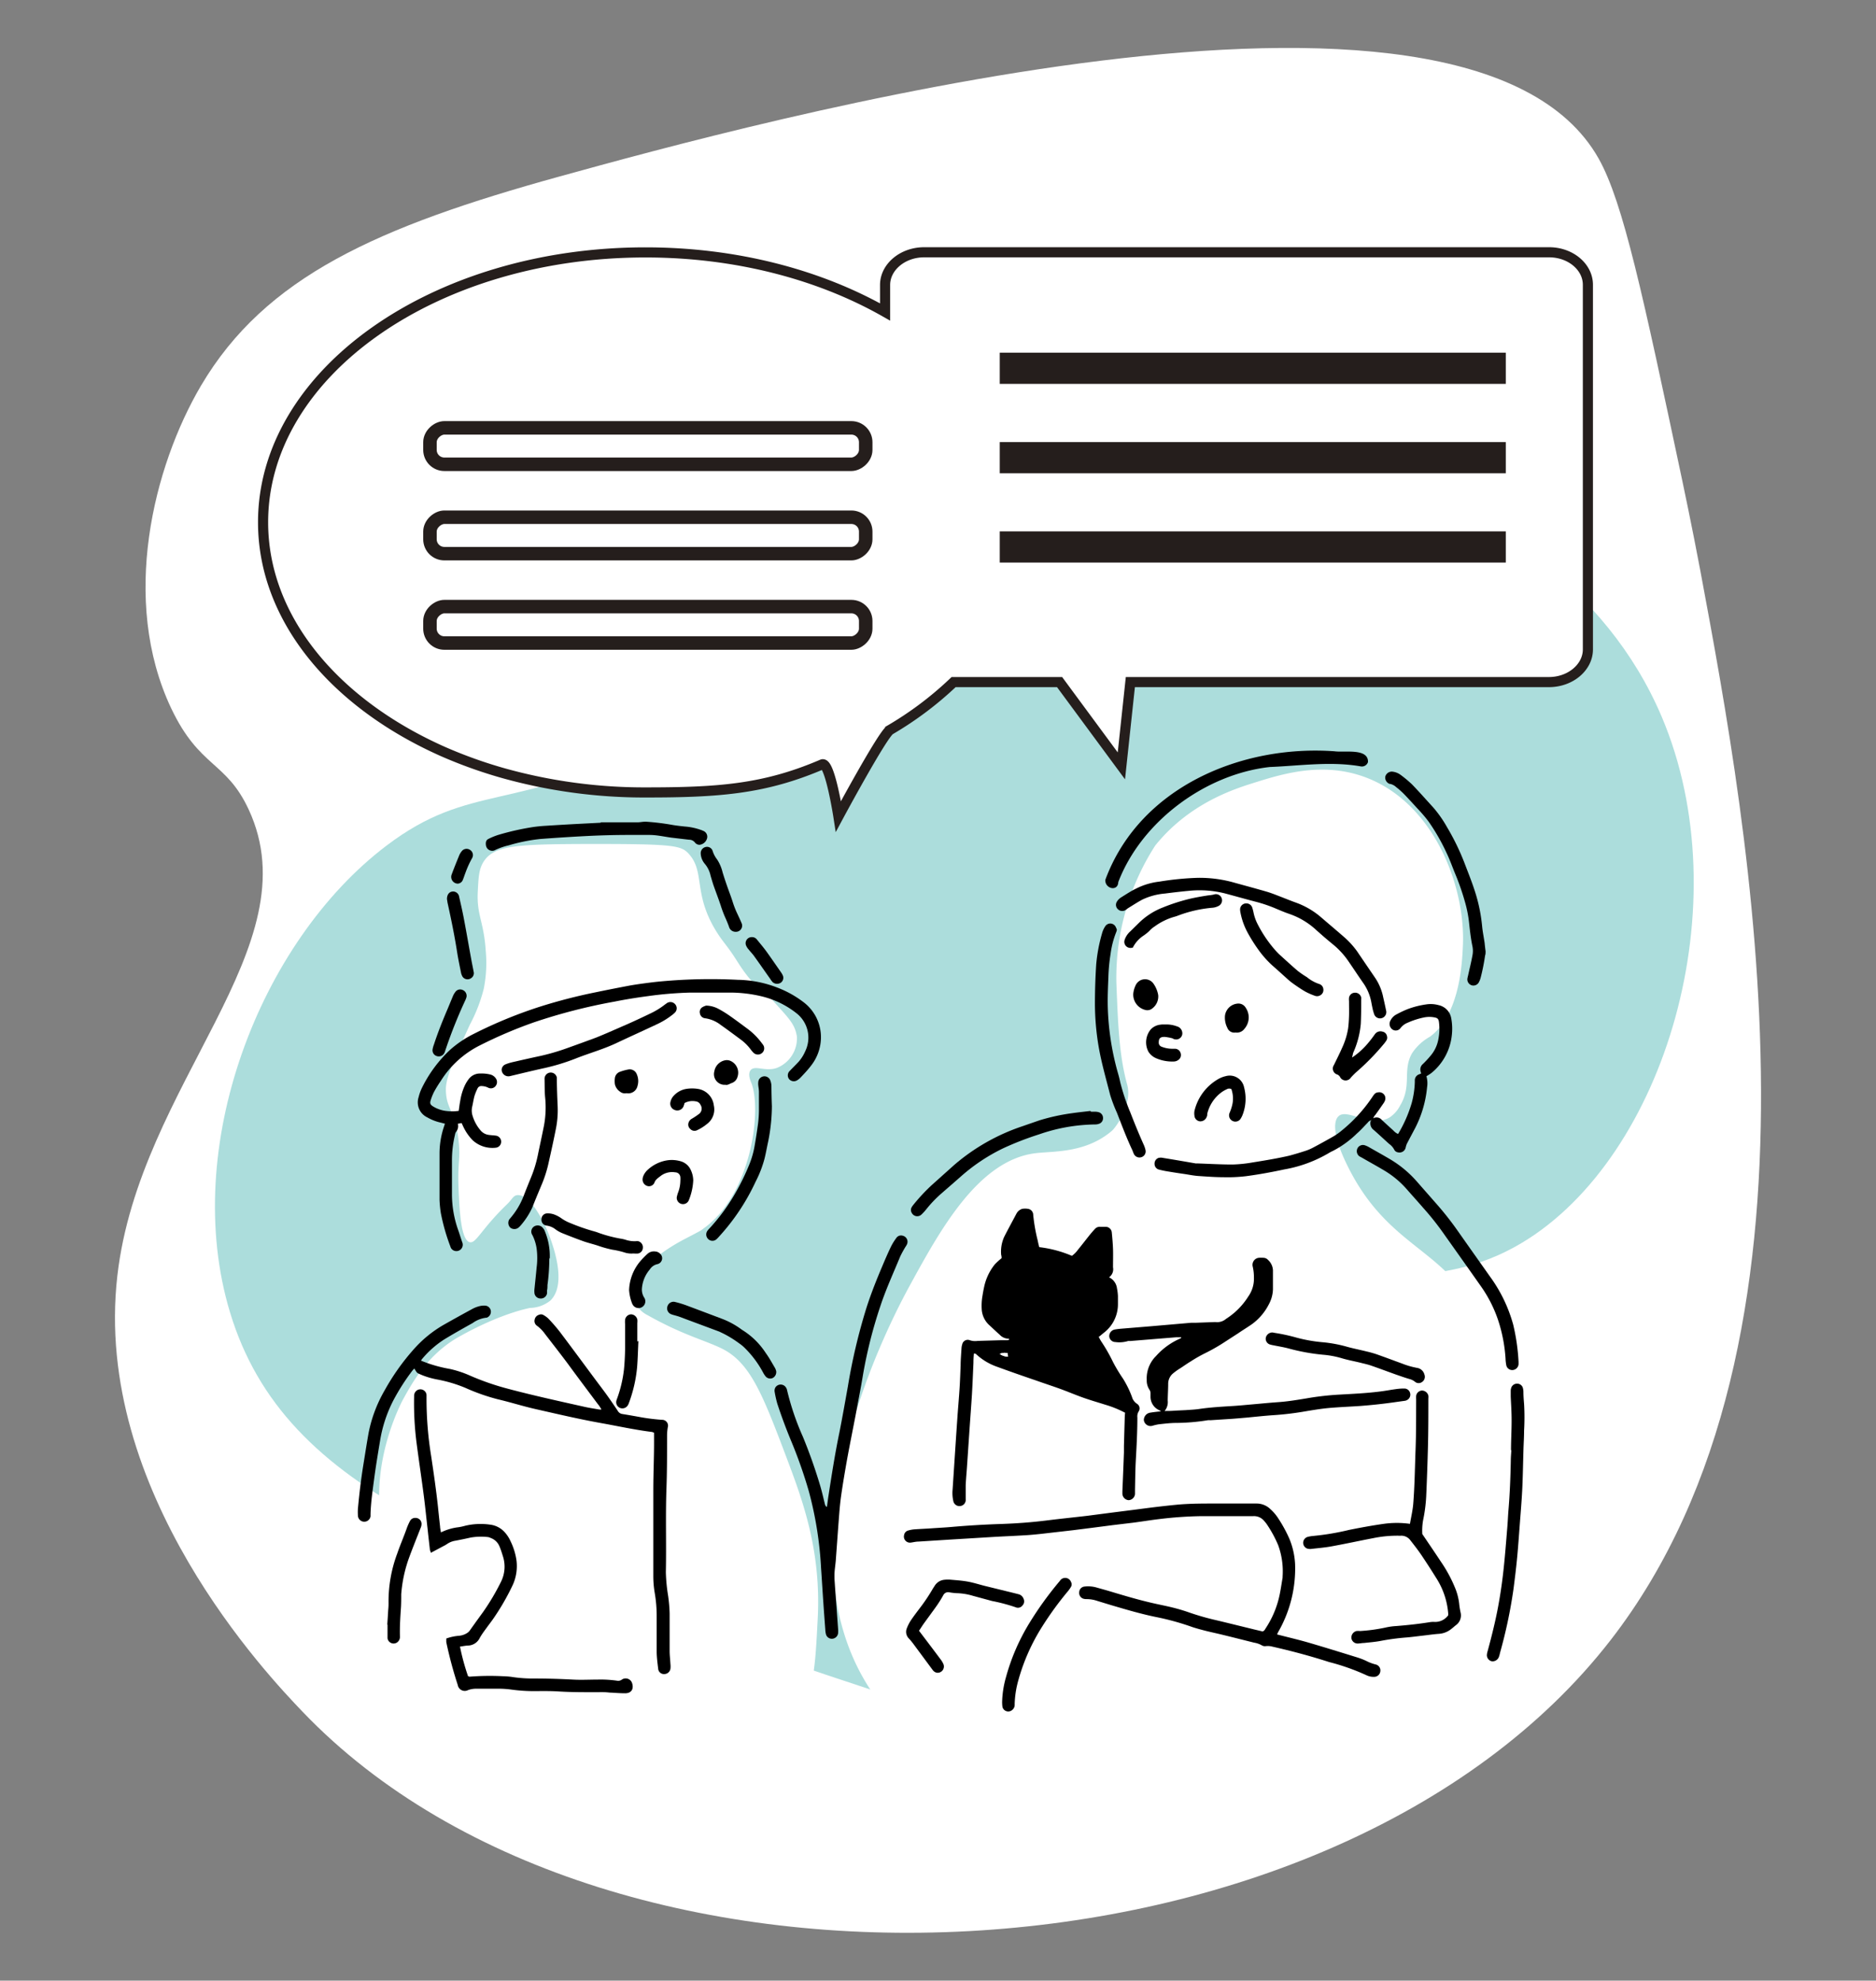 <?xml version="1.0" encoding="UTF-8"?>
<svg xmlns="http://www.w3.org/2000/svg" viewBox="0 0 278.11 293.63">
  <rect x="0" y="0" width="278.11" height="293.63" fill="#808080" stroke="none"/>
  <defs>
    <style>.cls-1,.cls-3{fill:#fff;}.cls-2{fill:#acdddc;}.cls-3,.cls-5{stroke:#251e1c;stroke-miterlimit:10;}.cls-3{stroke-width:1.5px;}.cls-4{fill:#251e1c;}.cls-5,.cls-6{fill:none;}.cls-5{stroke-width:2px;}</style>
  </defs>
  <g id="レイヤー_2" data-name="レイヤー 2">
    <g id="画像">
      <path class="cls-1" d="M82.93,26.17C56,33.61,39.34,41,29.8,57.17c-7.06,12-12,31.78-4.43,47.82,4.23,8.91,8.15,7.79,11.51,15.05,9.44,20.38-16.19,40.5-19.48,69.07-3.7,32.09,22.53,59.5,27.45,64.65,45.91,48,152.9,42.29,193.93-10.63C273.33,198.58,259.23,123,252.07,84.62c-1.17-6.25-2.66-13.28-2.66-13.28C243.56,43.75,240.64,30,237,23.52,217.55-11,110.91,18.45,82.93,26.17Z"></path>
      <path class="cls-2" d="M125.24,249.21c28.66,9.55,52.88,17.33,62.9,6.56,12.66-13.59-9.16-44,6.24-60.52,8.48-9.09,18.12-3.16,31.24-11,21.3-12.77,32.44-50.37,20.72-78-16.3-38.43-73-48.89-103-33.76C125.29,81.51,124.69,95.91,97,110c-20.82,10.6-27.19,5.88-39.71,15.37-18.78,14.24-30.59,44.7-23.19,69.19C42.28,221.59,70.73,231.06,125.24,249.21Z"></path>
      <path class="cls-1" d="M71.71,127.72c-.71,1.1-.77,2.27-.88,4.42-.19,3.54.91,4.47,1.18,8.86a19.47,19.47,0,0,1-.3,5.61,23.62,23.62,0,0,1-2.06,5.31c-2.35,5.15-3.52,7.72-3.55,9.52,0,3.05,1.36,3,1.88,7.64.32,2.8-.16,3.13,0,7.08.13,3.07.32,7.7,1.67,8,.94.2,1.68-1.93,5.53-5.64.73-.71.89-1.24,1.44-1.33,1.88-.3,4.11,3.87,5.09,6.75.49,1.45,2.23,6.57-.11,8.86a4.94,4.94,0,0,1-3,1.1s-4.26.72-10.63,4.32c-4.53,2.57-6.79,6.66-8.19,9.19,0,0-4.43,8-3.43,17,2.44,22,51.12,40.33,61.88,29.12,2.44-2.55,2.62-6.28,3-13.73.49-9.94-2.22-17.32-4.54-23.47-3.63-9.6-5.45-14.41-9.85-16.49-2.66-1.25-5.75-2-10.85-4.87a4,4,0,0,1-2.14-4.39c0-.62,1.86-3.87,7.67-6.9,2.75-1.43,2.33-1.23,2.77-1.55,7.07-5,8.7-17.51,7.09-21.59-.12-.29-.56-1.31-.11-1.88.61-.79,2.19.24,3.87-.33a4.73,4.73,0,0,0,3-4.65c-.31-1.9-1.14-2.64-3.7-5.49-1.68-1.87-2.57-1.59-5.16-5.69-1.48-2.34-1.92-2.61-2.88-4.09-3.77-5.84-1.79-9.1-4.31-11.85-1.14-1.24-2.35-1.45-14.83-1.44C76.62,125.15,73.26,125.31,71.71,127.72Z"></path>
      <path class="cls-1" d="M202.25,115.17c-6.3-2.28-12.25-.41-16.38.89-3,.94-9.6,3.06-14.61,9.29a36.21,36.21,0,0,0-5.76,20.37c.23,5.76.38,10.69,1.6,15.07.81,2.93-1.69,6.36-2.26,6.85-3.91,3.35-8.74,3-11.29,3.32-8.49,1-14.19,11.42-18.6,19.48-2.15,3.94-21.45,39.27-4.87,61.55,19.69,26.45,75.75,15.39,86.56-6.64,2.59-5.27,2.91-12,3.55-25.46.69-14.52,1-21.77-2.44-27.23-4.9-7.72-12.4-8.6-17.93-19.71-2.45-4.91-2.07-6.93-1.33-7.52,1.36-1.11,4.8,1.87,7.53.22a4.63,4.63,0,0,0,1.55-1.77c1.78-2.95.3-5.2,1.77-7.75a7.61,7.61,0,0,1,2.65-2.44c4.42-3.28,4.76-10.86,4.88-13.5C217.27,131.29,212.51,118.89,202.25,115.17Z"></path>
      <path d="M166.79,209.44a15.91,15.91,0,0,0-2.9-1.18c-1.11-.35-2.22-.67-3.32-1.06s-2.2-.86-3.32-1.27-2.48-.85-3.71-1.29c-2-.68-3.91-1.35-5.85-2.06a8.77,8.77,0,0,1-3-1.84c-.06-.06-.17-.06-.31-.09a13.47,13.47,0,0,0-.07,1.39c-.07,1.54-.13,3.08-.22,4.62-.11,1.78-.25,3.57-.37,5.36l-.39,5.74c-.06.83-.14,1.66-.17,2.5,0,.68,0,1.36,0,2a.91.91,0,0,1-.74,1,.92.92,0,0,1-1.09-.71,5.3,5.3,0,0,1-.11-1.73c.24-3.6.47-7.21.72-10.81.1-1.43.23-2.87.32-4.3.07-1.09.1-2.17.15-3.26,0-.85.08-1.71.13-2.57a2.36,2.36,0,0,1,.11-.59.83.83,0,0,1,1.12-.6,2.48,2.48,0,0,0,1.17.1l3.41-.1c.33,0,.66,0,1,0a1.41,1.41,0,0,0,.3-.11c-.08-.07-.12-.12-.15-.12a1.77,1.77,0,0,1-1.28-.57c-.51-.45-1-.92-1.5-1.38a3.45,3.45,0,0,1-1.17-2.23,8.38,8.38,0,0,1,.1-2.18c.07-.45.15-.9.25-1.34a7.92,7.92,0,0,1,1.58-3.32,10.53,10.53,0,0,1,1-.91c0-.14,0-.31-.06-.48a5.32,5.32,0,0,1,.44-2.67c.58-1.15,1.2-2.27,1.8-3.41a1.69,1.69,0,0,1,.31-.43,1.53,1.53,0,0,1,.58-.33,2.57,2.57,0,0,1,.83,0,.9.9,0,0,1,.79.88,25.28,25.28,0,0,0,.68,3.87c.05.3.13.59.21.93a17.56,17.56,0,0,1,4.85,1.29,4.11,4.11,0,0,0,.88-.89c.59-.72,1.16-1.46,1.74-2.19.26-.32.52-.62.8-.92a.94.94,0,0,1,.82-.3c.22,0,.44,0,.67,0a.91.91,0,0,1,1,.86c.08.8.15,1.61.18,2.41s0,1.82,0,2.73a1.45,1.45,0,0,1-.59,1.48,2.09,2.09,0,0,1,1.18,1.65,7.12,7.12,0,0,1,.14,1.13c0,.37,0,.75,0,1.13a5.32,5.32,0,0,1-2.11,4.33l-.52.43-.22.17c.14.25.26.5.41.72a25.05,25.05,0,0,1,1.71,3,23.58,23.58,0,0,0,1.48,2.46,14.81,14.81,0,0,1,1.33,2.71,1.79,1.79,0,0,0,.71,1,.81.81,0,0,1,.26,1.19,1.43,1.43,0,0,0-.17.87c0,2.17-.12,4.34-.24,6.51-.07,1.38-.08,2.77-.11,4.16,0,.23,0,.46,0,.68a1,1,0,0,1-.95.9,1,1,0,0,1-.92-.94c0-.13,0-.25,0-.38.08-1.92.16-3.83.23-5.75,0-.33,0-.66,0-1l.12-4.24C166.74,210,166.76,209.73,166.79,209.44Zm-18.58-8.72a2.1,2.1,0,0,0,1.22.4l-.05-.5A1.72,1.72,0,0,0,148.21,200.72Z"></path>
      <path d="M62.42,201.72a20.34,20.34,0,0,0,4.23,1.22,15.36,15.36,0,0,1,2.88.93,38.25,38.25,0,0,0,5.72,2c3.75,1,7.55,1.83,11.34,2.68.74.17,1.49.28,2.23.41a1.88,1.88,0,0,0,.34,0,4.66,4.66,0,0,0-.57-.85c-1.49-2-3-4-4.46-6-1.09-1.46-2.21-2.89-3.32-4.33a5.47,5.47,0,0,0-1.21-1.24.85.85,0,0,1-.33-.94.89.89,0,0,1,.64-.68.68.68,0,0,1,.59,0,3.51,3.51,0,0,1,.79.56,25.59,25.59,0,0,1,1.73,2c1.81,2.4,3.59,4.82,5.38,7.23.56.75,1.13,1.49,1.67,2.25s1,1.44,1.5,2.18a.92.92,0,0,0,.64.48c.94.15,1.89.32,2.83.49s2,.3,3.08.38a.87.87,0,0,1,.87,1.14,7.86,7.86,0,0,0-.1,1.36c0,2.55,0,5.1-.09,7.65-.15,4.15,0,8.29-.09,12.43a25.16,25.16,0,0,0,.33,3.47,23.14,23.14,0,0,1,.23,2.63c0,1.85,0,3.69,0,5.54,0,.65.08,1.31.12,2a3.11,3.11,0,0,1,0,.68.93.93,0,0,1-.88.79.86.86,0,0,1-.93-.72c-.1-.83-.21-1.66-.23-2.49,0-1.77,0-3.54,0-5.3a20.14,20.14,0,0,0-.28-3.47,14.87,14.87,0,0,1-.22-2.49c0-4.27,0-8.54,0-12.81,0-2.55.13-5.1.11-7.65v-.84a1.33,1.33,0,0,0-.3-.12c-2.51-.31-5-.86-7.46-1.3-3.31-.59-6.57-1.36-9.84-2.1-1.85-.42-3.66-1-5.5-1.43a29.67,29.67,0,0,1-4.85-1.7,20.5,20.5,0,0,0-4.2-1.25,11.85,11.85,0,0,1-2.32-.68c-.77-.34-.62-.24-1.07-.95-.1.11-.2.21-.29.32a31.84,31.84,0,0,0-2.88,4.53,20.06,20.06,0,0,0-1.91,5.88c-.31,1.86-.62,3.73-.87,5.61s-.48,3.45-.54,5.2c0,.12,0,.25,0,.37a.94.94,0,0,1-1.87-.12,8.15,8.15,0,0,1,0-1c.2-2.19.46-4.37.81-6.54.25-1.54.49-3.09.76-4.63A20.42,20.42,0,0,1,57,206.16a33.91,33.91,0,0,1,4.32-6.11,17.67,17.67,0,0,1,4.5-3.67q2.12-1.2,4.24-2.35a4.53,4.53,0,0,1,1.06-.4,2.72,2.72,0,0,1,.9-.06.91.91,0,0,1,.75.84.94.94,0,0,1-.62.94l-.08,0a4.33,4.33,0,0,0-2,.79c-1.41.79-2.82,1.58-4.2,2.42a14.4,14.4,0,0,0-3.29,2.9A1.08,1.08,0,0,0,62.42,201.72Z"></path>
      <path d="M189.34,242.31c1.5.39,3,.74,4.48,1.16,2.44.71,4.88,1.47,7.31,2.22a10.49,10.49,0,0,1,1.41.54,6.3,6.3,0,0,0,1.41.53.9.9,0,0,1,.68,1,.91.91,0,0,1-.85.83,2.43,2.43,0,0,1-1.11-.19,32.7,32.7,0,0,0-5.63-2c-2.76-.89-5.56-1.64-8.39-2.28a2.6,2.6,0,0,0-1-.08.88.88,0,0,1-.58-.11,3.32,3.32,0,0,0-1.13-.4c-1.57-.39-3.13-.79-4.7-1.17-.81-.2-1.62-.37-2.43-.57-.66-.17-1.32-.34-2-.56a38.35,38.35,0,0,0-5.16-1.45c-2.38-.47-4.7-1.16-7-1.84l-2-.61a4.82,4.82,0,0,0-1.56-.26,1.73,1.73,0,0,1-.45-.05.9.9,0,0,1-.65-1,.86.86,0,0,1,.77-.81,4.59,4.59,0,0,1,1.73.12l1.6.45c2.15.64,4.3,1.3,6.49,1.81,1,.24,2.07.44,3.1.69a26.85,26.85,0,0,1,2.61.77,37.82,37.82,0,0,0,4.07,1.16c1.89.45,3.77.92,5.66,1.38l1.15.27c.28-.08.36-.31.48-.49a14.27,14.27,0,0,0,2.08-5.09c.16-.79.27-1.59.41-2.38a.77.77,0,0,0,0-.15,11.35,11.35,0,0,0-.66-4.69,18,18,0,0,0-1.62-3,4.34,4.34,0,0,0-.42-.54,1.94,1.94,0,0,0-1.64-.75c-2.57,0-5.15,0-7.73,0a58.56,58.56,0,0,0-6.34.45c-1.23.15-2.45.35-3.67.51l-3.09.37-2.85.37-3,.38-4.89.56c-.78.08-1.56.16-2.34.2-1.47.09-2.93.15-4.39.23l-6.58.4-4.76.3c-.38,0-.75.1-1.13.15a.9.9,0,0,1-1-1.12.83.83,0,0,1,.64-.68,4.5,4.5,0,0,1,1-.17c.83-.06,1.67-.09,2.5-.15s1.86-.11,2.79-.19q3.73-.33,7.49-.45c2.3-.08,4.59-.25,6.87-.54,2-.25,3.91-.44,5.86-.67l3.61-.47,3.23-.41,2.7-.35c1.23-.15,2.46-.29,3.69-.41,2.11-.2,4.24-.18,6.36-.18,1.82,0,3.63,0,5.45,0a2.92,2.92,0,0,1,2.12.84,6.54,6.54,0,0,1,1.09,1.26,20.43,20.43,0,0,1,1.71,3.11,11.25,11.25,0,0,1,.85,3.74,18.84,18.84,0,0,1-2.38,9.88c-.08.13-.14.26-.21.4S189.34,242.22,189.34,242.31Z"></path>
      <path d="M68,164.69c.08-.5.13-1,.22-1.44a8.63,8.63,0,0,1,.62-2.18,5.31,5.31,0,0,1,.65-1.1,2.07,2.07,0,0,1,1.71-.82,5.39,5.39,0,0,1,1.5.15,1.4,1.4,0,0,1,.79.55.94.94,0,0,1,0,1.13.89.89,0,0,1-1.08.29,2.26,2.26,0,0,0-1-.26.61.61,0,0,0-.62.36,7.59,7.59,0,0,0-.45,1.11c-.15.54-.22,1.09-.35,1.63a2.58,2.58,0,0,0,.08,1.35,6,6,0,0,0,1.16,2.11,1.9,1.9,0,0,0,1.23.68c.34.05.7.06,1.05.11a.9.9,0,0,1,.78,1,.88.88,0,0,1-.8.79,4.31,4.31,0,0,1-3.42-1.11,7.31,7.31,0,0,1-1.34-1.91c-.1-.2-.19-.41-.3-.64l-.56.11a1.31,1.31,0,0,1-.28,1.22,1.1,1.1,0,0,0-.14.42A16,16,0,0,0,67,172.1c0,1.69,0,3.39,0,5.08a16,16,0,0,0,.86,5c.24.66.44,1.34.67,2a.94.94,0,0,1-1.67.85,1.62,1.62,0,0,1-.11-.28,29.69,29.69,0,0,1-1.39-4.87,16.07,16.07,0,0,1-.2-2q0-3.45,0-6.89a12.49,12.49,0,0,1,.43-3.22c.1-.39.24-.77.37-1.18l-.62-.16a7,7,0,0,1-2-.78,2.46,2.46,0,0,1-1.28-3,6.67,6.67,0,0,1,.55-1.49,19.53,19.53,0,0,1,4.09-5.5,15.86,15.86,0,0,1,3.5-2.37,67.17,67.17,0,0,1,9.94-4.08,80.17,80.17,0,0,1,8.2-2.11c1.68-.35,3.37-.68,5.06-1,1.29-.22,2.59-.39,3.89-.54a80.29,80.29,0,0,1,12.11-.3,16.87,16.87,0,0,1,5.91,1.18,15.41,15.41,0,0,1,3.82,2.14,6.51,6.51,0,0,1,2.57,5.41,6.86,6.86,0,0,1-1.47,4c-.47.62-1,1.18-1.55,1.76a2.18,2.18,0,0,1-.47.38A.93.93,0,0,1,117,160a.9.9,0,0,1,.07-1.23c.44-.46.89-.9,1.32-1.36a5.93,5.93,0,0,0,1-1.6,4.59,4.59,0,0,0-1.32-5.6,13.34,13.34,0,0,0-5.07-2.48,20.4,20.4,0,0,0-4.8-.58c-1.94,0-3.89,0-5.83,0a55.88,55.88,0,0,0-6.34.53c-1.65.22-3.3.48-4.93.81a83.34,83.34,0,0,0-11.94,3.07A66.88,66.88,0,0,0,71,155.05a14.47,14.47,0,0,0-5.67,5.22,17.84,17.84,0,0,0-1,1.63,8.17,8.17,0,0,0-.5,1.27c-.13.44,0,.63.39.87a4.79,4.79,0,0,0,1.69.63A7.33,7.33,0,0,0,68,164.69Z"></path>
      <path d="M172.65,209.18c.52,0,1,0,1.52-.05l1.66-.08c.63-.05,1.26-.07,1.89-.16,1.72-.26,3.46-.35,5.2-.46.75-.05,1.51-.12,2.26-.19,1.44-.12,2.87-.27,4.3-.37s2.81-.33,4.2-.56a41.94,41.94,0,0,1,4.74-.55c2.09-.12,4.18-.21,6.26-.48.78-.1,1.55-.25,2.32-.35a8.2,8.2,0,0,1,1.21-.08.88.88,0,0,1,.83.66.9.9,0,0,1-.37,1,1,1,0,0,1-.41.16c-1.18.16-2.35.34-3.53.47-1,.12-2,.21-3,.29-1.59.11-3.18.17-4.76.31-1.16.11-2.3.3-3.45.49a44,44,0,0,1-4.58.56c-1.41.09-2.82.25-4.22.38-.73.06-1.46.13-2.19.18l-3.1.2a2.33,2.33,0,0,0-.38,0,30.45,30.45,0,0,1-4.67.4c-.86,0-1.72.11-2.57.2a7.62,7.62,0,0,0-1,.23,1,1,0,0,1-1.24-.86,1.11,1.11,0,0,1,.88-1.08c.52-.09,1-.14,1.67-.21a2.82,2.82,0,0,0-.32-.19,2.18,2.18,0,0,1-1.24-1.93c0-.18,0-.35,0-.53a.91.91,0,0,0-.17-.57,2.45,2.45,0,0,1-.39-1.43,4.65,4.65,0,0,1,1.39-3.56,10.2,10.2,0,0,1,3.39-2.5,2.06,2.06,0,0,0,.33-.17s0,0,0-.1c-.24,0-.48,0-.72,0l-3.09.25-3.78.31a1,1,0,0,0-.3,0,4.38,4.38,0,0,1-1.87.15.92.92,0,0,1-.91-.85,1,1,0,0,1,.78-1c.32-.06.65-.1,1-.13l4.38-.36,6-.52.68,0L180,196c.07,0,.15,0,.22,0a2,2,0,0,0,1.54-.48,10.61,10.61,0,0,0,3.29-3.31,4.54,4.54,0,0,0,.84-2.77,7.14,7.14,0,0,0-.19-1.72,1.05,1.05,0,0,1,.91-1.25,5.15,5.15,0,0,1,.68,0,.94.94,0,0,1,.68.3,2.24,2.24,0,0,1,.74,1.53c0,1,0,1.92,0,2.88a5,5,0,0,1-.6,2.17,8.27,8.27,0,0,1-2.57,3c-.67.46-1.36.88-2,1.32l-1.84,1.19a27.6,27.6,0,0,1-3.08,1.77,21.85,21.85,0,0,0-2.1,1.2c-.52.31-1,.66-1.52,1a8.72,8.72,0,0,0-1.16.83,2,2,0,0,0-.66,1.4c0,.86-.06,1.71-.07,2.57A2.06,2.06,0,0,1,172.65,209.18Z"></path>
      <path d="M122.59,223.4c.06-.46.12-.9.18-1.34.5-3.24,1-6.48,1.67-9.7.45-2.28.85-4.56,1.26-6.85a86.17,86.17,0,0,1,2.75-11.63c.67-2.09,1.48-4.13,2.34-6.15.42-1,.83-1.95,1.29-2.91a8.48,8.48,0,0,1,.79-1.28.84.84,0,0,1,.94-.35.92.92,0,0,1,.63,1.31,2.69,2.69,0,0,1-.19.32,15.87,15.87,0,0,0-.8,1.46c-1,2.43-2.12,4.86-2.95,7.38a68.47,68.47,0,0,0-2.57,10.19c-.33,2-.73,4-1.1,6-.42,2.18-.86,4.36-1.26,6.54-.33,1.87-.65,3.73-.91,5.61-.17,1.25-.25,2.51-.35,3.77-.14,1.86-.27,3.72-.41,5.59-.05.58-.14,1.15-.18,1.73a10.84,10.84,0,0,0,0,1.14c.08,1.2.17,2.41.26,3.62l.27,3.71a3.39,3.39,0,0,1,0,.45.93.93,0,0,1-.82.93.9.9,0,0,1-1-.72,3,3,0,0,1-.08-.6c-.1-1.33-.2-2.67-.29-4-.12-1.72-.22-3.43-.34-5.14a54.49,54.49,0,0,0-1.82-11.42,70.08,70.08,0,0,0-2.67-7.57q-1.1-2.66-2-5.4a15.91,15.91,0,0,1-.38-1.69,1,1,0,0,1,.11-.73.93.93,0,0,1,1.54,0,1.06,1.06,0,0,1,.16.34,39.08,39.08,0,0,0,2.37,7,76.74,76.74,0,0,1,2.57,7.28c.27.92.48,1.86.71,2.79C122.39,223.2,122.4,223.33,122.59,223.4Z"></path>
      <path d="M65.37,227.18a8,8,0,0,1,2.61-.77,8.3,8.3,0,0,0,1-.22,9.91,9.91,0,0,1,3.68-.16,3.46,3.46,0,0,1,2.27,1.25,5.12,5.12,0,0,1,.76,1.21,9.71,9.71,0,0,1,.85,2.66A6.74,6.74,0,0,1,76,235a35.17,35.17,0,0,1-2.89,5c-.3.43-.63.85-.94,1.28s-.75,1-1.06,1.57a2,2,0,0,1-1.61,1.1c-.42,0-.84.1-1.31.16a33.82,33.82,0,0,0,1.2,4.4c.12,0,.17.07.21.06a38.47,38.47,0,0,1,4.92-.07,11.64,11.64,0,0,1,1.66.15,20.33,20.33,0,0,0,3,.19c1.92,0,3.84.06,5.75.16,1.21.07,2.43,0,3.64,0a17.21,17.21,0,0,1,2.87.16.92.92,0,0,0,.78-.18,1,1,0,0,1,1.49.56c.27.86-.11,1.47-1,1.49-.68,0-1.36-.05-2-.09-.35,0-.7-.06-1.06-.07s-1,0-1.51,0c-1.72,0-3.44,0-5.15-.1-1.26-.09-2.53-.07-3.79-.06a25.08,25.08,0,0,1-3.47-.24,14.53,14.53,0,0,0-1.74-.12c-1.16,0-2.32,0-3.48,0a3.81,3.81,0,0,0-1.11.2,1.05,1.05,0,0,1-1.54-.75,60.64,60.64,0,0,1-1.7-6.35c0-.17,0-.34,0-.54a7.4,7.4,0,0,1,1.93-.41,2.63,2.63,0,0,0,1.2-.43,1.54,1.54,0,0,0,.32-.3c.66-.93,1.32-1.85,2-2.78a33.77,33.77,0,0,0,2.66-4.49,5,5,0,0,0,.27-3.83c-.15-.48-.31-1-.5-1.43A2.2,2.2,0,0,0,72.73,228a1.29,1.29,0,0,0-.5-.14,9,9,0,0,0-2.49.09c-.74.17-1.48.32-2.22.46a3,3,0,0,0-1.26.5,4.4,4.4,0,0,1-.52.3l-1.88,1c0-.19-.11-.33-.13-.47-.12-1.06-.24-2.11-.35-3.16-.19-1.63-.35-3.27-.56-4.89-.34-2.61-.73-5.2-1.07-7.81a46.45,46.45,0,0,1-.36-6.88,1,1,0,0,1,.33-.81.92.92,0,0,1,1.51.57c0,.2,0,.4,0,.6a52.84,52.84,0,0,0,.69,8.52c.37,2.47.73,4.95,1,7.44.1,1,.21,2,.32,3C65.25,226.6,65.31,226.84,65.37,227.18Z"></path>
      <path d="M214.69,239.47v-.28a11.35,11.35,0,0,0-1.62-5q-1.15-1.86-2.38-3.69c-.51-.75-1.07-1.46-1.63-2.18a1.65,1.65,0,0,0-1.39-.65,1.5,1.5,0,0,1-.3,0,17.67,17.67,0,0,0-3.84.37c-2,.38-4.05.83-6.09,1.2-1,.19-2.05.27-3.07.39a1.52,1.52,0,0,1-.6-.06.91.91,0,0,1,.11-1.73,4.7,4.7,0,0,1,.75-.13,37.86,37.86,0,0,0,5.37-.9c1.7-.34,3.42-.66,5.14-.9a14,14,0,0,1,3.88,0c.17-1,.41-2,.49-3,.21-2.65.24-5.3.34-7.95s.08-5,.09-7.5a4.61,4.61,0,0,1,0-.53.91.91,0,0,1,.89-.78,1,1,0,0,1,.92.75,2.27,2.27,0,0,1,0,.45c0,2.35,0,4.7-.06,7.05s-.15,4.95-.26,7.42a23,23,0,0,1-.47,3.6,9,9,0,0,0-.11,2c.93,1.38,1.84,2.71,2.73,4.06a20.64,20.64,0,0,1,2.24,4.2,8.88,8.88,0,0,1,.49,2,11.87,11.87,0,0,0,.21,1.35,1.77,1.77,0,0,1-.66,1.88c-.3.24-.58.5-.89.72a3.25,3.25,0,0,1-1.69.59c-.8.06-1.6.18-2.4.27s-1.71.22-2.56.28a34.44,34.44,0,0,0-3.67.5c-.8.15-1.61.21-2.41.3-.3,0-.6.07-.9.08a.93.93,0,0,1-1-.79,1,1,0,0,1,.76-1.06,3.07,3.07,0,0,1,.53,0,25,25,0,0,0,3.75-.51,9.35,9.35,0,0,1,1.5-.22c1.68-.13,3.36-.31,5-.57a3.24,3.24,0,0,1,.76-.05A2.39,2.39,0,0,0,214.69,239.47Z"></path>
      <path d="M177.52,130.14a18.82,18.82,0,0,1,5.55.74c1.56.43,3.12.85,4.67,1.3.62.18,1.24.42,1.85.66.87.33,1.73.69,2.6,1a11.84,11.84,0,0,1,3.7,2.19c1.07.92,2.15,1.83,3.22,2.76a12.61,12.61,0,0,1,2.1,2.28q1.35,2,2.68,3.94a8,8,0,0,1,1.17,2.86q.23,1,.42,1.92a.93.93,0,0,1-.61,1.14.92.92,0,0,1-1.16-.59,6.59,6.59,0,0,1-.24-.87c-.08-.35-.14-.7-.2-1a7.16,7.16,0,0,0-1.19-2.76c-.77-1.1-1.5-2.22-2.26-3.32a11.89,11.89,0,0,0-2.27-2.43c-.82-.67-1.62-1.36-2.41-2.07a11.24,11.24,0,0,0-4-2.4c-.65-.22-1.28-.49-1.9-.75a21.11,21.11,0,0,0-2.87-1c-1.63-.42-3.26-.89-4.89-1.32a15.56,15.56,0,0,0-5.27-.35c-1.18.11-2.36.25-3.53.4a9.63,9.63,0,0,0-3.34.9c-.71.38-1.39.83-2.08,1.25-.15.09-.27.22-.43.31a.92.92,0,0,1-1.11-.14.88.88,0,0,1-.15-1.11,1.93,1.93,0,0,1,.57-.6c.77-.48,1.55-1,2.35-1.38a10.23,10.23,0,0,1,3.39-1A43.13,43.13,0,0,1,177.52,130.14Z"></path>
      <path d="M163.86,130.44c5.07-13.73,20.16-20.07,34-19.06,1.46.21,5-.5,4.94,1.59a.94.94,0,0,1-1.06.65c-4.46-.79-9-.09-13.51.09-9.54,1.07-19,8.06-22.45,17.06C165.73,132.22,163.79,131.77,163.86,130.44Z"></path>
      <path d="M225.12,201.89c0,.09,0,.22,0,.35a.94.94,0,0,1-.89.87.89.89,0,0,1-.93-.72,6.39,6.39,0,0,1-.11-1,22.69,22.69,0,0,0-1.13-5.77,19.49,19.49,0,0,0-2.57-5q-2.64-3.75-5.29-7.48a41.57,41.57,0,0,0-3.15-4c-.87-1-1.71-1.93-2.56-2.9a13.81,13.81,0,0,0-3.19-2.66c-1.1-.66-2.23-1.28-3.34-1.92-.15-.09-.32-.16-.46-.26a.94.94,0,0,1-.26-1.16.91.91,0,0,1,1.09-.45,3.11,3.11,0,0,1,.62.28c1.07.61,2.15,1.21,3.21,1.84a16.31,16.31,0,0,1,3.83,3.19l3.15,3.59a46,46,0,0,1,3,3.84c1.58,2.25,3.17,4.49,4.76,6.74a21.93,21.93,0,0,1,3.43,7.12A30.48,30.48,0,0,1,225.12,201.89Z"></path>
      <path d="M224,215c0-1.52.1-3,.09-4.55,0-1.13-.08-2.27-.13-3.4,0-.3,0-.61,0-.91a1.33,1.33,0,0,1,.09-.44.9.9,0,0,1,.83-.57.87.87,0,0,1,.87.6,2.34,2.34,0,0,1,.09.59c0,.61.05,1.22.1,1.82a34.51,34.51,0,0,1,0,3.94c0,.91-.06,1.82-.09,2.72-.06,2-.09,4.1-.19,6.14-.09,1.74-.24,3.48-.37,5.21s-.23,3.18-.38,4.76-.34,3.11-.54,4.66a72.49,72.49,0,0,1-2,9.47,3.82,3.82,0,0,1-.19.66,1,1,0,0,1-1,.59.92.92,0,0,1-.75-1,2.41,2.41,0,0,1,.11-.52c.63-2.33,1.22-4.69,1.64-7.07.29-1.62.52-3.24.7-4.87.23-2.09.39-4.18.56-6.26.08-.88.11-1.77.18-2.65.21-2.44.3-4.89.35-7.34,0-.53.05-1.06.08-1.59Z"></path>
      <path d="M203.24,166.08a.94.94,0,0,0-.48.35c-.53.54-1,1.09-1.6,1.61a14.64,14.64,0,0,1-3.54,2.57,5.52,5.52,0,0,0-.54.28,19.65,19.65,0,0,1-6.7,2.48c-1.87.4-3.76.75-5.66,1a22.76,22.76,0,0,1-3.4.15c-1.24,0-2.48-.1-3.71-.18-.63-.05-1.25-.17-1.87-.27-.82-.12-1.64-.24-2.46-.38a14.36,14.36,0,0,1-1.48-.3.86.86,0,0,1-.64-.85.88.88,0,0,1,.59-.88,1.51,1.51,0,0,1,.67,0c1.61.26,3.23.54,4.84.82l.3,0c1.72.06,3.43.16,5.15.16a20.21,20.21,0,0,0,3-.31c1.82-.29,3.64-.59,5.42-1,.78-.21,1.55-.44,2.32-.69a6.82,6.82,0,0,0,1.18-.49c1-.53,2-1.08,3-1.65a8.84,8.84,0,0,0,1.29-.91,22.5,22.5,0,0,0,4.55-5,2.42,2.42,0,0,1,.27-.36.77.77,0,0,1,.59-.29.9.9,0,0,1,1,1.18,1.77,1.77,0,0,1-.25.47c-.4.58-.8,1.16-1.22,1.73a1,1,0,0,0-.29.6Z"></path>
      <path d="M220.23,141c0,.29,0,.47-.07.65a30.32,30.32,0,0,1-.65,3.26,3,3,0,0,1-.27.7.91.91,0,0,1-1.1.45.92.92,0,0,1-.61-.94,4.64,4.64,0,0,1,.11-.51c.22-1,.47-2,.65-3a3.45,3.45,0,0,0,0-1.28c-.25-1.19-.38-2.39-.51-3.59a18.35,18.35,0,0,0-.63-3.12,36.49,36.49,0,0,0-1.36-3.93c-.46-1.09-.84-2.21-1.36-3.28a29.8,29.8,0,0,0-2.59-4.53c-.52-.72-1.11-1.38-1.69-2s-1.36-1.5-2.07-2.22a10.79,10.79,0,0,0-1.08-.95,2,2,0,0,0-.92-.5l-.08,0a1,1,0,0,1-.64-1.06,1,1,0,0,1,1.16-.74,2.53,2.53,0,0,1,1.11.46,17.55,17.55,0,0,1,1.68,1.4c1.08,1.11,2.09,2.27,3.13,3.4a17.35,17.35,0,0,1,2.05,2.91,35.1,35.1,0,0,1,2.59,5.3c.62,1.63,1.28,3.24,1.77,4.91a24.16,24.16,0,0,1,.87,4.53c.08.83.25,1.65.37,2.47C220.13,140.18,220.18,140.66,220.23,141Z"></path>
      <path d="M165.57,137.82a1.41,1.41,0,0,1-.1.38,13.31,13.31,0,0,0-.83,3.21,26.32,26.32,0,0,0-.33,3.55c-.06,1.41-.12,2.82-.09,4.24a39.88,39.88,0,0,0,1.46,9.71c.15.51.28,1,.39,1.54A31.51,31.51,0,0,0,167.6,165c.61,1.58,1.25,3.14,1.94,4.68a3.88,3.88,0,0,1,.27.79.89.89,0,0,1-.6,1.08.92.92,0,0,1-1.13-.5c-.1-.21-.16-.43-.26-.63-.84-1.79-1.53-3.63-2.24-5.46a22.34,22.34,0,0,1-1-2.63c-.61-2.4-1.3-4.77-1.72-7.22a38.5,38.5,0,0,1-.54-6.25q0-3,.19-5.91a24,24,0,0,1,.85-4.53,3.53,3.53,0,0,1,.49-1.1.89.89,0,0,1,1.56.12A2.9,2.9,0,0,1,165.57,137.82Z"></path>
      <path d="M203.24,166.08l.29-.26a1,1,0,0,1,1.3.19c.57.54,1.15,1.06,1.73,1.59a2.16,2.16,0,0,0,.62.48c.06,0,.1,0,.1,0a19.51,19.51,0,0,0,2-4.56,13.25,13.25,0,0,0,.46-3.06c0-.1,0-.2,0-.3a.94.94,0,0,1,.61-.88l.33-.13-.09-.33a1.06,1.06,0,0,1,.36-1.09,16.32,16.32,0,0,0,1.13-1.22,5.14,5.14,0,0,0,1.12-2.28,8,8,0,0,0,.12-2.71c-.06-.46-.22-.61-.67-.69a4,4,0,0,0-1.51,0,11.67,11.67,0,0,0-2.51.81,2.42,2.42,0,0,0-1,.76.87.87,0,0,1-1.43,0,1,1,0,0,1-.09-1.06,2.09,2.09,0,0,1,1-1,14.63,14.63,0,0,1,1.5-.71,12.78,12.78,0,0,1,2.78-.72,4.37,4.37,0,0,1,1.87.1,2.41,2.41,0,0,1,1.88,1.95,8.52,8.52,0,0,1,.08,2.57,8.34,8.34,0,0,1-3,5.53,7.09,7.09,0,0,1-.76.49,3.74,3.74,0,0,1,.1,1.63,16.65,16.65,0,0,1-1.74,6c-.42.8-.85,1.6-1.27,2.41a3.31,3.31,0,0,0-.17.56.93.93,0,0,1-1.11.69.74.74,0,0,1-.59-.42,2.43,2.43,0,0,0-.75-.84c-.77-.69-1.52-1.4-2.3-2.08A1.2,1.2,0,0,1,203.24,166.08Z"></path>
      <path d="M89.06,121.91h5.46c.3,0,.59-.06.89-.08a3.17,3.17,0,0,1,.53,0,36.1,36.1,0,0,1,3.6.44c.65.12,1.3.19,1.95.26a9.09,9.09,0,0,1,2.37.49,2.13,2.13,0,0,1,.35.14.93.93,0,0,1,.62,1.08,1.31,1.31,0,0,1-1.1,1,.85.85,0,0,1-.72-.35,1.07,1.07,0,0,0-.86-.4l-2.63-.31c-.72-.1-1.44-.24-2.17-.33a9.71,9.71,0,0,0-1.21-.07c-1,0-1.92,0-2.88,0-2.14,0-4.29.06-6.43.17s-4.49.26-6.73.43a25.6,25.6,0,0,0-4.67.94,9.85,9.85,0,0,0-2,.69.89.89,0,0,1-.66.1.94.94,0,0,1-.73-.79c-.06-.42,0-.76.35-.94a9.74,9.74,0,0,1,1.46-.6,38.77,38.77,0,0,1,5.31-1.19c.55-.07,1.11-.13,1.66-.16,2-.13,3.93-.24,5.9-.34l2.34-.12Z"></path>
      <path d="M161.73,164.81h.68a2.34,2.34,0,0,1,.45.07.89.89,0,0,1,.66.83.87.87,0,0,1-.51.86,1.65,1.65,0,0,1-.66.13,26.14,26.14,0,0,0-8.31,1.47,45.89,45.89,0,0,0-5.29,2.05,27.33,27.33,0,0,0-6.29,4.18c-1,.88-2,1.75-3,2.62a18,18,0,0,0-2.09,2.19,7.58,7.58,0,0,1-.76.84.91.91,0,0,1-1.46-.27.79.79,0,0,1,0-.8,2.11,2.11,0,0,1,.21-.31,27.21,27.21,0,0,1,2.79-3l3.35-3a30.11,30.11,0,0,1,10-5.68l2.57-.89a30.13,30.13,0,0,1,4.88-1.07c.89-.13,1.8-.22,2.7-.33Z"></path>
      <path d="M136.24,241.76c1.1,1.45,2.14,2.82,3.16,4.19a3.44,3.44,0,0,1,.47.78.93.93,0,0,1-1,1.25,1,1,0,0,1-.61-.41l-2.88-3.89a9.41,9.41,0,0,0-.63-.76,1.39,1.39,0,0,1-.31-1.54,6.11,6.11,0,0,1,.58-1.14c.41-.61.85-1.19,1.29-1.77a26.75,26.75,0,0,0,1.87-2.76c.12-.22.27-.43.4-.64a1.89,1.89,0,0,1,1.44-.87,4.6,4.6,0,0,1,1,0c.83.07,1.66.13,2.48.28s1.66.42,2.49.63l4.4,1.08.59.15a1.06,1.06,0,0,1,.76.68.87.87,0,0,1-.17,1,.83.83,0,0,1-1,.26,26.13,26.13,0,0,0-3.5-.93l-2.84-.77a9.18,9.18,0,0,0-2.38-.39,8.69,8.69,0,0,1-1.13-.13.8.8,0,0,0-.88.43,18.67,18.67,0,0,1-1,1.6c-.66.93-1.34,1.84-2,2.76C136.67,241.1,136.47,241.42,136.24,241.76Z"></path>
      <path d="M74.37,158.64a.89.89,0,0,1,.55-.84,6.61,6.61,0,0,1,1-.32c1.4-.32,2.8-.64,4.21-.94a33.13,33.13,0,0,0,4.13-1.22c1.38-.49,2.77-1,4.12-1.5,1.57-.63,3.11-1.33,4.66-2,1.1-.49,2.19-1,3.29-1.53a11.4,11.4,0,0,0,2.26-1.38l.31-.22a.93.93,0,0,1,1.17.17.9.9,0,0,1,0,1.24,3.34,3.34,0,0,1-.4.35,11.57,11.57,0,0,1-2.12,1.32c-2,.95-4.08,1.88-6.11,2.84s-4.06,1.51-6.08,2.31a31.09,31.09,0,0,1-4.55,1.4c-1.75.38-3.49.81-5.23,1.22A1,1,0,0,1,74.37,158.64Z"></path>
      <path d="M114.43,164a27.27,27.27,0,0,1-.54,5.18c-.19.86-.34,1.74-.55,2.59a17,17,0,0,1-1.34,3.45,31.82,31.82,0,0,1-5.39,8.09,4.29,4.29,0,0,1-.42.43.89.89,0,0,1-1.24-.09.93.93,0,0,1-.08-1.18,3.07,3.07,0,0,1,.29-.34,28.57,28.57,0,0,0,3.77-5.11,33.75,33.75,0,0,0,2.19-4.48,13.17,13.17,0,0,0,.74-2.61c.2-1.14.38-2.29.53-3.44a18.13,18.13,0,0,0,.12-1.81c0-.93,0-1.87,0-2.8,0-.35-.07-.7-.1-1a2.3,2.3,0,0,1,0-.45.92.92,0,0,1,1.74-.36,2.46,2.46,0,0,1,.21.88C114.37,162,114.39,163,114.43,164Z"></path>
      <path d="M188.66,197.54l.25.05a26.9,26.9,0,0,1,3.32.72,22.2,22.2,0,0,0,3.88.68,19.85,19.85,0,0,1,3.41.62c1,.29,2.06.49,3.09.75a15.09,15.09,0,0,1,1.46.41c1.28.45,2.56.93,3.84,1.4a11.69,11.69,0,0,0,2.17.62,1.33,1.33,0,0,1,1.09,1,.92.92,0,0,1-.34,1.08.85.85,0,0,1-1.11-.06,2.23,2.23,0,0,0-.81-.38c-.65-.19-1.29-.42-1.93-.64-1.26-.45-2.51-.92-3.78-1.36-.47-.16-1-.27-1.46-.39-.93-.23-1.88-.4-2.79-.67a13.74,13.74,0,0,0-2.82-.53,29.81,29.81,0,0,1-5.14-.94c-.73-.19-1.48-.31-2.22-.46a4.21,4.21,0,0,1-.51-.12.89.89,0,0,1-.61-1A1,1,0,0,1,188.66,197.54Z"></path>
      <path d="M82.67,164a14,14,0,0,1-.24,3.24c-.33,1.68-.7,3.36-1.07,5a18.53,18.53,0,0,1-1,3.24c-.49,1.18-1,2.38-1.46,3.56a11.34,11.34,0,0,1-1.68,2.6,3.23,3.23,0,0,1-.37.37,1,1,0,0,1-1.19,0,1,1,0,0,1-.19-1.18c.08-.12.19-.23.28-.35a11.14,11.14,0,0,0,1.85-3.11c.36-.94.74-1.88,1.12-2.81a18.4,18.4,0,0,0,1-3.25c.3-1.46.62-2.91.91-4.37a14.69,14.69,0,0,0,.18-4.29c-.08-.88-.06-1.76-.08-2.65a.92.92,0,0,1,1.82-.25c0,.1,0,.2,0,.3C82.56,161.35,82.61,162.66,82.67,164Z"></path>
      <path d="M148.57,252.07a14.72,14.72,0,0,1,.56-3.42,31,31,0,0,1,3.51-8.09,50.79,50.79,0,0,1,4.48-6.19.92.92,0,0,1,1.65.15.73.73,0,0,1,0,.73,5.23,5.23,0,0,1-.48.68,48.32,48.32,0,0,0-3.7,5.07,29.61,29.61,0,0,0-3.63,8.12,14.42,14.42,0,0,0-.54,3.51,1,1,0,0,1-.55,1,.88.88,0,0,1-1.27-.64A5.51,5.51,0,0,1,148.57,252.07Z"></path>
      <path d="M200.44,156.78a11,11,0,0,0,2.37-2.14c.36-.42.69-.86,1-1.3a1,1,0,0,1,1.14-.4.82.82,0,0,1,.66.65.8.8,0,0,1-.08.66,5,5,0,0,1-.4.54A35.71,35.71,0,0,1,201,159c-.26.24-.5.49-.74.75a.92.92,0,0,1-1.62-.12.89.89,0,0,0-.39-.33.92.92,0,0,1-.5-1.41c.4-.84.83-1.67,1.2-2.52a11,11,0,0,0,.9-2.88c.08-.62.12-1.25.14-1.88s0-1.47,0-2.2a2.28,2.28,0,0,1,0-.52.89.89,0,0,1,.86-.72.91.91,0,0,1,.94.7,1,1,0,0,1,0,.3c0,1.21,0,2.42-.06,3.63a13.29,13.29,0,0,1-1.13,4.29Z"></path>
      <path d="M115.07,203.29a1,1,0,0,1-.52,1,.9.9,0,0,1-1-.18,3.22,3.22,0,0,1-.42-.62,15.1,15.1,0,0,0-2.81-3.74,5.64,5.64,0,0,0-.76-.61,15.76,15.76,0,0,0-2.45-1.5c-.21-.09-.41-.21-.62-.28l-5.74-2.14c-.3-.11-.62-.19-.94-.28a3.59,3.59,0,0,1-.35-.12.93.93,0,0,1-.52-1.13A.94.94,0,0,1,100,193a15.12,15.12,0,0,1,1.74.52q2.67,1,5.31,2a12,12,0,0,1,2.79,1.51,3.37,3.37,0,0,0,.31.21,11.12,11.12,0,0,1,3.36,3.33c.52.71.94,1.49,1.39,2.25A1.86,1.86,0,0,1,115.07,203.29Z"></path>
      <path d="M57.41,240.89c.05-.73.1-1.46.14-2.19a9.8,9.8,0,0,0,.05-1.21,20.26,20.26,0,0,1,1.29-7.18c.44-1.29,1-2.55,1.44-3.82a8.25,8.25,0,0,1,.45-1,.85.85,0,0,1,.81-.46.88.88,0,0,1,.9.91,1.27,1.27,0,0,1-.08.44c-.57,1.46-1.16,2.91-1.7,4.37a20.27,20.27,0,0,0-1.23,5.6c0,.75,0,1.51-.06,2.26-.09,1.34-.17,2.67-.13,4a1,1,0,0,1-.45.9.91.91,0,0,1-1.39-.64c0-.14,0-.3,0-.45v-1.59Z"></path>
      <path d="M184.77,133.93a.91.91,0,0,1,.89.68,8,8,0,0,1,.2.81,6.79,6.79,0,0,0,.6,1.63,18.8,18.8,0,0,0,2.63,3.86c.21.23.42.45.64.65.88.8,1.75,1.6,2.65,2.37a14.42,14.42,0,0,0,1.37.94,5.73,5.73,0,0,0,1.79,1,.86.86,0,0,1,.64.76.89.89,0,0,1-.43.91.93.93,0,0,1-.87.07,10,10,0,0,1-1.38-.61c-.61-.35-1.19-.75-1.77-1.16a9.57,9.57,0,0,1-1-.82c-.56-.5-1.1-1-1.68-1.51a14.77,14.77,0,0,1-2.33-2.48,23.93,23.93,0,0,1-1.82-2.87,10.24,10.24,0,0,1-1-2.84,2.32,2.32,0,0,1-.06-.45A.9.9,0,0,1,184.77,133.93Z"></path>
      <path d="M167.94,140.48a1.34,1.34,0,0,1-.35.05.9.9,0,0,1-.86-1.21,2.9,2.9,0,0,1,.83-1.24l1.24-1.22a10.44,10.44,0,0,1,3.6-2.33,27.94,27.94,0,0,1,4.1-1.31c.76-.17,1.53-.31,2.3-.43.4-.07.8-.08,1.2-.19a.9.9,0,0,1,1.13.63.93.93,0,0,1-.55,1.11,2.24,2.24,0,0,1-.79.23,19,19,0,0,0-5,1.11c-.19.07-.38.15-.57.2a9.17,9.17,0,0,0-3.05,1.47,3.7,3.7,0,0,0-.8.68,6.76,6.76,0,0,1-.88.7A4.56,4.56,0,0,0,167.94,140.48Z"></path>
      <path d="M93.89,185.83a3.34,3.34,0,0,1-1.4-.18,12.29,12.29,0,0,0-1.7-.38,16.38,16.38,0,0,1-2.18-.61c-.65-.21-1.31-.37-2-.6-1.1-.39-2.18-.81-3.25-1.24a4.84,4.84,0,0,1-1-.56,2.69,2.69,0,0,0-1.29-.56.86.86,0,0,1-.8-.94.85.85,0,0,1,.78-.87,2.78,2.78,0,0,1,1,.12,4.54,4.54,0,0,1,1.14.58,6.11,6.11,0,0,0,1.33.72,30,30,0,0,0,3.49,1.22,7.3,7.3,0,0,1,.79.26,20.17,20.17,0,0,0,3.14.83,5.3,5.3,0,0,1,.81.18,4.2,4.2,0,0,0,1.49.21,1.59,1.59,0,0,1,.38,0,.93.93,0,0,1,.68,1,.87.87,0,0,1-.75.83A6.42,6.42,0,0,1,93.89,185.83Z"></path>
      <path d="M182.56,161.47a.69.69,0,0,0-.67,0,5.07,5.07,0,0,0-.72.4,5.58,5.58,0,0,0-2.2,3.25c0,.15,0,.31-.08.45a1,1,0,0,1-1,.67.91.91,0,0,1-.82-.85,2.21,2.21,0,0,1,0-.68,7.4,7.4,0,0,1,3.32-4.61,4.08,4.08,0,0,1,1.32-.56,2.17,2.17,0,0,1,2.72,1.65,6.6,6.6,0,0,1-.25,4.16,3.35,3.35,0,0,1-.28.53.93.93,0,0,1-1.63-.87,7.29,7.29,0,0,0,.39-1.14,4.16,4.16,0,0,0-.06-2.24A.78.78,0,0,0,182.56,161.47Z"></path>
      <path d="M94.64,198.82c-.06,1.29-.09,2.57-.19,3.85A20.54,20.54,0,0,1,93.23,208a1.5,1.5,0,0,1-.16.34.94.94,0,0,1-1.19.37.91.91,0,0,1-.5-1.06,2.53,2.53,0,0,1,.12-.36,18.84,18.84,0,0,0,1-4.25c.1-1,.15-2.06.17-3.09,0-1.21,0-2.42,0-3.63a3.82,3.82,0,0,1,0-.68.94.94,0,0,1,.89-.79,1,1,0,0,1,.92.76,2.33,2.33,0,0,1,0,.53v2.72Z"></path>
      <path d="M109.07,138.14a1,1,0,0,1-1-.76c-.14-.38-.29-.75-.45-1.12a17.32,17.32,0,0,1-.77-2c-.33-1-.72-2-1.07-3-.16-.47-.31-1-.44-1.44a4,4,0,0,0-.9-1.81,2.55,2.55,0,0,1-.56-1.45.94.94,0,0,1,.77-1,.87.87,0,0,1,1,.61,4,4,0,0,0,.66,1.25,6,6,0,0,1,.8,1.86c.21.7.44,1.39.68,2.08s.58,1.56.83,2.35a13,13,0,0,0,.72,1.82c.2.44.41.87.59,1.31A.91.91,0,0,1,109.07,138.14Z"></path>
      <path d="M66.26,133.3c0-.66.31-1.07.81-1.13a.91.91,0,0,1,1,.8c.26,1.13.52,2.26.73,3.4.38,2,.72,4,1.08,5.95.1.57.23,1.14.33,1.71a.87.87,0,0,1-.4,1,.89.89,0,0,1-1.26-.27,2,2,0,0,1-.22-.64c-.19-.94-.39-1.88-.54-2.82-.39-2.52-.9-5-1.45-7.5C66.31,133.58,66.28,133.39,66.26,133.3Z"></path>
      <path d="M102.77,175a8.91,8.91,0,0,1-.65,2.92.93.93,0,0,1-1.79-.45,4.86,4.86,0,0,1,.24-.8,5,5,0,0,0,.29-1.63,3,3,0,0,0,0-.52.76.76,0,0,0-.75-.72,2.8,2.8,0,0,0-2.15.52c-.37.3-.78.53-.94,1a.87.87,0,0,1-1,.52,1,1,0,0,1-.76-.92,1.43,1.43,0,0,1,.11-.58,2.61,2.61,0,0,1,.49-.76A5.52,5.52,0,0,1,99.05,172a4.68,4.68,0,0,1,1.79.14,2.34,2.34,0,0,1,1.57,1.32A3.77,3.77,0,0,1,102.77,175Z"></path>
      <path d="M101.48,163.53a2.74,2.74,0,0,1-.11.37,1,1,0,0,1-1.33.66,1,1,0,0,1-.64-1.22,1.89,1.89,0,0,1,.5-.92,3.24,3.24,0,0,1,1.91-1,5.56,5.56,0,0,1,1.58,0,2.8,2.8,0,0,1,2.43,2.45,2.68,2.68,0,0,1-1,2.75,6.64,6.64,0,0,1-1.47.93.85.85,0,0,1-1-.16.86.86,0,0,1-.29-.89,1,1,0,0,1,.49-.64,10.93,10.93,0,0,0,1-.66,1,1,0,0,0,.3-1.4.86.86,0,0,0-.7-.52A2.45,2.45,0,0,0,101.48,163.53Z"></path>
      <path d="M104.69,149.08a4.09,4.09,0,0,1,1.81.48,16.58,16.58,0,0,1,1.63,1c.93.65,1.84,1.33,2.74,2a10,10,0,0,1,2,2c.09.12.19.24.27.36a.9.9,0,0,1-.21,1.22.94.94,0,0,1-1.24-.08,4.31,4.31,0,0,1-.39-.46,7.07,7.07,0,0,0-1.44-1.45c-1-.74-2-1.49-3-2.19a4.84,4.84,0,0,0-2.33-1,.86.86,0,0,1-.77-.73.82.82,0,0,1,.38-.92A2.21,2.21,0,0,1,104.69,149.08Z"></path>
      <path d="M81.43,186.81a28.37,28.37,0,0,1-.27,3.69c0,.28,0,.56-.07.83a2.22,2.22,0,0,1,0,.45.93.93,0,0,1-1,.72.9.9,0,0,1-.85-.73,2.68,2.68,0,0,1,0-.75c.1-1,.22-2.06.31-3.09a11,11,0,0,0,0-2.86,6.55,6.55,0,0,0-.61-1.94,1,1,0,0,1-.08-.14.9.9,0,0,1,.28-1.14,1,1,0,0,1,1.14,0,1.64,1.64,0,0,1,.54.8,9.55,9.55,0,0,1,.68,3.85C81.42,186.61,81.43,186.71,81.43,186.81Z"></path>
      <path d="M172.71,151.88a4.45,4.45,0,0,1,1.77.28,1.07,1.07,0,0,1,.79,1.15.91.91,0,0,1-1.17.75c-.12,0-.22-.12-.34-.14a7.19,7.19,0,0,0-1.11-.2c-.65,0-.87.21-.87.85a.63.63,0,0,0,.46.62,4.28,4.28,0,0,0,1.63.29c.12,0,.25,0,.37,0a.9.9,0,0,1,.8.7.88.88,0,0,1-.33.94,1.17,1.17,0,0,1-.7.25,6,6,0,0,1-2.58-.47,2.47,2.47,0,0,1-1.19-1,3,3,0,0,1,.38-3.32,2.32,2.32,0,0,1,1.48-.68C172.3,151.86,172.5,151.88,172.71,151.88Z"></path>
      <path d="M69.16,147.8a3.32,3.32,0,0,1-.14.4,71.31,71.31,0,0,0-2.92,7.28c-.07.19-.12.39-.2.57a.92.92,0,0,1-1.13.52.89.89,0,0,1-.64-1,3.67,3.67,0,0,1,.2-.72c.58-1.78,1.27-3.5,2-5.21.27-.65.54-1.3.83-2a2.81,2.81,0,0,1,.39-.64.87.87,0,0,1,1-.25A.94.94,0,0,1,69.16,147.8Z"></path>
      <path d="M93.26,191.25A7,7,0,0,1,94.9,187,13.14,13.14,0,0,1,96,185.87a1.41,1.41,0,0,1,1.12-.34,1.14,1.14,0,0,1,.8.39.9.9,0,0,1-.46,1.49,1.77,1.77,0,0,0-1.13.79,4.9,4.9,0,0,0-1.16,2.73,2.24,2.24,0,0,0,.29,1.38,1,1,0,0,1-1.59,1.22l-.12-.19A6.68,6.68,0,0,1,93.26,191.25Z"></path>
      <path d="M111.46,138.93a.9.9,0,0,1,.73.33c.49.61,1,1.2,1.46,1.84.72,1,1.4,2,2.1,3a2.56,2.56,0,0,1,.27.45.88.88,0,0,1-.28,1.14,1,1,0,0,1-1.19-.08,2.86,2.86,0,0,1-.36-.48c-.79-1.11-1.56-2.23-2.36-3.34-.24-.35-.55-.65-.82-1a2.13,2.13,0,0,1-.38-.56A.9.9,0,0,1,111.46,138.93Z"></path>
      <path d="M168,147.34a3.72,3.72,0,0,1,.35-1.26,1.53,1.53,0,0,1,2.71-.16,4.15,4.15,0,0,1,.64,1.6,2.22,2.22,0,0,1-1.05,2.1,1.14,1.14,0,0,1-.88.1A2.34,2.34,0,0,1,168,147.34Z"></path>
      <path d="M183.16,153.07a1.09,1.09,0,0,1-1.21-.69,3.31,3.31,0,0,1-.35-1.83,2.06,2.06,0,0,1,1.8-1.76,1.25,1.25,0,0,1,1.28.62,2.55,2.55,0,0,1-.19,3.1A1.37,1.37,0,0,1,183.16,153.07Z"></path>
      <path d="M107.55,160.82a1.58,1.58,0,0,1-1.65-2,2,2,0,0,1,1.59-1.63,1.31,1.31,0,0,1,.73.06,1.91,1.91,0,0,1,1.11,2.4,1.33,1.33,0,0,1-.91.93C108.11,160.71,107.83,160.9,107.55,160.82Z"></path>
      <path d="M92.85,162.07a1.12,1.12,0,0,1-.92-.22,1.87,1.87,0,0,1-.77-1.08,3.3,3.3,0,0,1,0-1,1.14,1.14,0,0,1,.76-.88,7.34,7.34,0,0,1,1.3-.35,1.12,1.12,0,0,1,1.19.74,2.49,2.49,0,0,1,.1,1.7,1.39,1.39,0,0,1-1.34,1.11Z"></path>
      <path d="M67.82,131a1,1,0,0,1-.88-1.31c.37-1,.75-1.93,1.14-2.89a2.49,2.49,0,0,1,.35-.58.91.91,0,0,1,1.22-.24.9.9,0,0,1,.33,1.25,14.5,14.5,0,0,0-1,2.22c-.13.33-.23.67-.37,1A.85.85,0,0,1,67.82,131Z"></path>
      <path class="cls-1" d="M148.21,200.72a1.72,1.72,0,0,1,1.17-.1l.05.5A2.1,2.1,0,0,1,148.21,200.72Z"></path>
      <path class="cls-3" d="M229.65,37.4H137c-3.18,0-5.79,2.18-5.79,4.85v4c-9.71-5.52-22.05-8.83-35.5-8.83C64.41,37.4,39,55.32,39,77.42c0,14.33,10.66,26.89,26.68,34a68.62,68.62,0,0,0,9,3.22,77.63,77.63,0,0,0,21,2.84c10.78,0,17.62-.47,26.2-4.16,1.14-.49,2.41,7.72,2.41,7.72s6.54-12.17,7.67-12.84a50.81,50.81,0,0,0,9.41-7.08h15.71l9.16,12.42,1.33-12.42h62.05c3.18,0,5.78-2.18,5.78-4.85v-54C235.43,39.58,232.83,37.4,229.65,37.4Z"></path>
      <rect class="cls-4" x="148.21" y="52.29" width="75.02" height="4.62"></rect>
      <rect class="cls-4" x="148.21" y="65.54" width="75.02" height="4.62"></rect>
      <rect class="cls-4" x="148.21" y="78.78" width="75.02" height="4.62"></rect>
      <rect class="cls-5" x="93.34" y="33.83" width="5.4" height="64.6" rx="2.13" transform="translate(162.17 -29.91) rotate(90)"></rect>
      <rect class="cls-5" x="93.34" y="47.08" width="5.4" height="64.6" rx="2.13" transform="translate(175.42 -16.66) rotate(90)"></rect>
      <rect class="cls-5" x="93.34" y="60.33" width="5.4" height="64.6" rx="2.13" transform="translate(188.67 -3.41) rotate(90)"></rect>
      <rect class="cls-6" width="278.11" height="293.63"></rect>
    </g>
  </g>
</svg>
